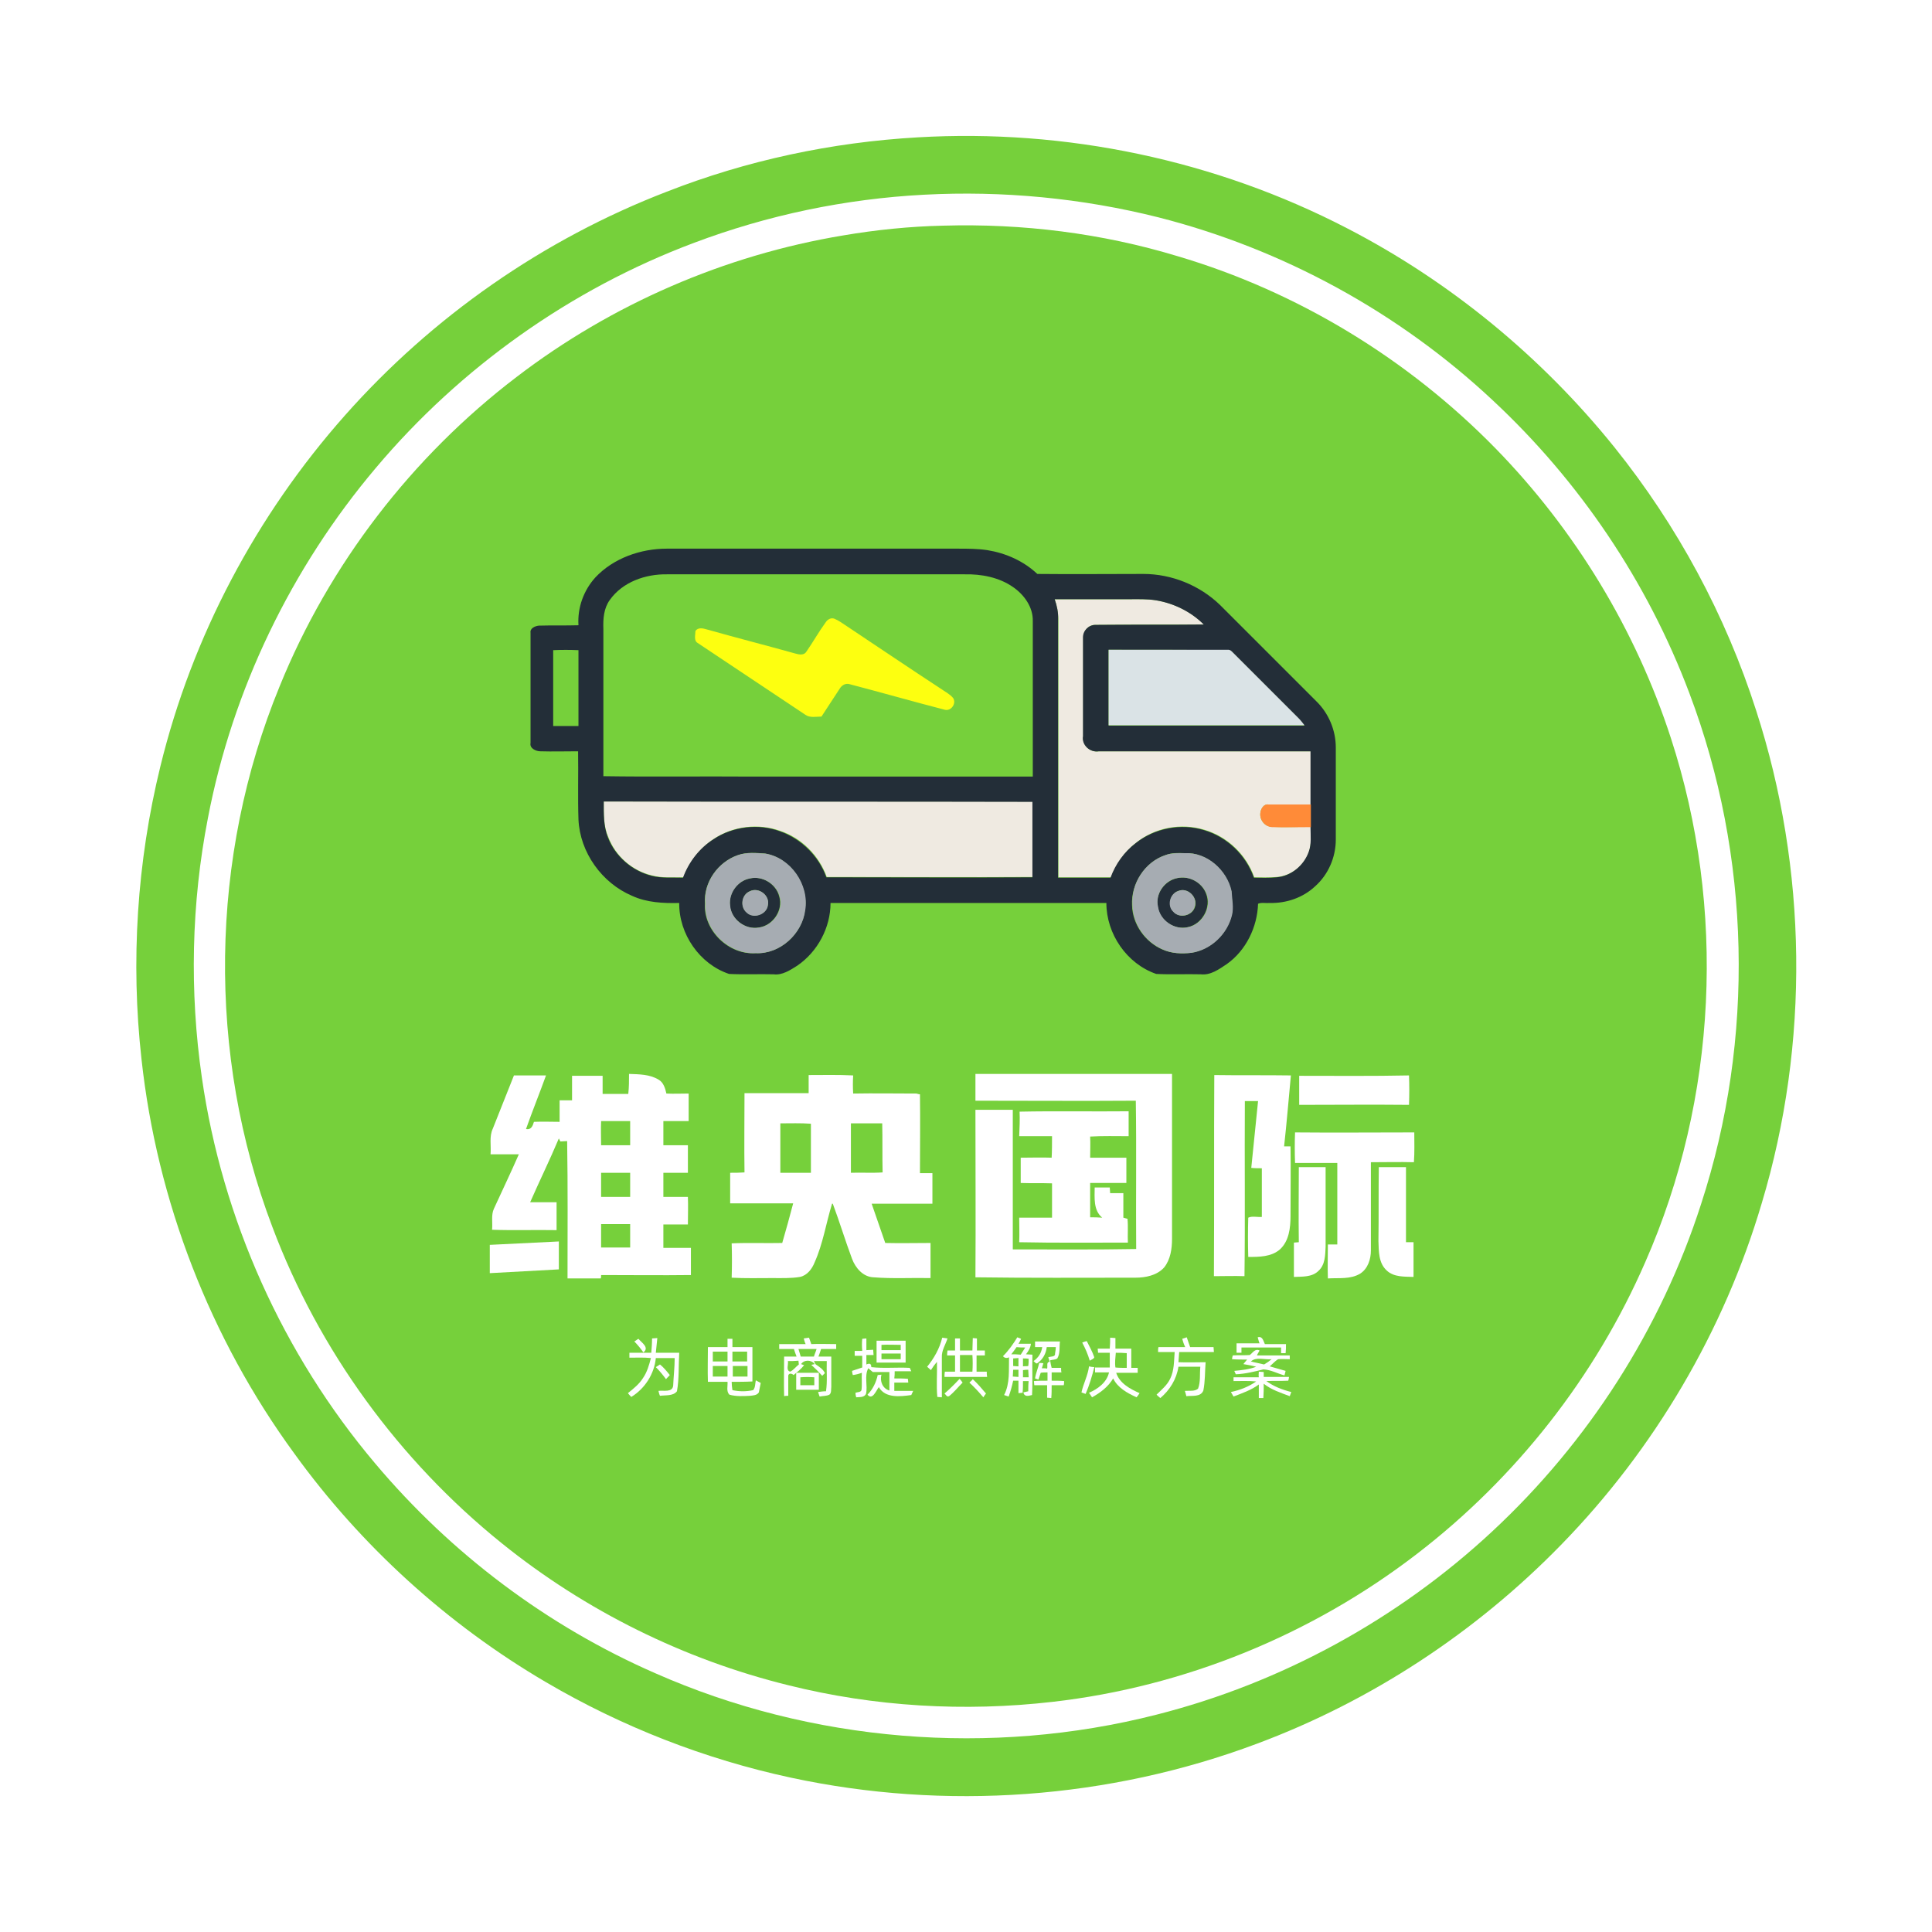 <?xml version="1.0" encoding="utf-8"?>
<!-- Generator: Adobe Illustrator 27.7.0, SVG Export Plug-In . SVG Version: 6.00 Build 0)  -->
<svg version="1.1" id="Layer_1" xmlns="http://www.w3.org/2000/svg" xmlns:xlink="http://www.w3.org/1999/xlink" x="0px" y="0px"
	 viewBox="0 0 512 512" style="enable-background:new 0 0 512 512;" xml:space="preserve">
<style type="text/css">
	.st0{fill:#FFFFFF;}
	.st1{fill:#76D03B;}
	.st2{fill:#EFEAE1;}
	.st3{fill:#232E38;}
	.st4{fill:#FDFF10;}
	.st5{fill:#DAE3E6;}
	.st6{fill:#FF8B38;}
	.st7{fill:#A6ACB2;}
</style>
<rect class="st0" width="512" height="512"/>
<g>
	<g>
		<path class="st1" d="M243.2,36.4c39.2-2.3,78.9,6,113.8,24.1c27.3,14.1,51.6,34.1,70.9,58.1c16.6,20.7,29.4,44.4,37.5,69.7
			c13.6,42,14.2,88.2,1.5,130.5c-10,33.9-28.5,65.3-53.2,90.6c-22.6,23.2-50.3,41.4-80.6,52.7c-39.2,14.7-82.6,17.8-123.5,9
			c-22.8-4.9-44.8-13.5-64.9-25.3c-26.1-15.3-49-36.1-66.7-60.6c-22.3-30.5-36.4-66.9-40.5-104.5c-2.9-25.9-1.2-52.3,5-77.6
			c8.4-34.4,25.4-66.5,48.9-93c23.2-26.2,52.6-46.7,85.3-59.3C197.9,42.5,220.4,37.7,243.2,36.4z M244.9,51.6
			c-20.9,1.1-41.5,5.4-61.1,12.8c-32.5,12.2-61.8,33-84.2,59.6c-22.4,26.5-38,58.8-44.5,92.8c-4.4,22.6-4.9,46-1.6,68.8
			c5.4,37.5,21.5,73.3,45.9,102.2c20.1,23.9,45.6,43.1,74.2,55.6c41.4,18.3,89,22.2,132.9,11c33.1-8.4,64-25.3,89-48.6
			c25.4-23.6,44.7-53.7,55.3-86.7c14.3-43.8,13.2-92.3-3.1-135.4c-11.1-29.5-29.1-56.2-52.2-77.7c-24.8-23.2-55.5-40-88.5-48.4
			C286.7,52.5,265.7,50.5,244.9,51.6z"/>
		<path class="st1" d="M250,59.8c21-0.6,42,2,62.1,8.1c31.8,9.4,61,27.2,84.2,50.9c21.1,21.6,37.2,48.1,46.5,76.8
			c14.7,45.1,12.3,95.5-6.8,138.9c-13.2,30.3-34.2,57.1-60.5,77.3C347.7,433.2,314,447,279,451c-23.4,2.7-47.3,1.3-70.1-4.4
			c-27.6-6.8-53.7-19.7-75.9-37.6c-27.2-21.9-48.5-51.1-60.8-83.8c-17.4-45.8-16.7-98,1.9-143.3c13.1-32.3,35.1-60.9,62.8-82
			c25.2-19.3,55.2-32.3,86.5-37.5C232.2,60.9,241.1,60,250,59.8z"/>
	</g>
	<g>
		<path class="st1" d="M161.6,159c3.3-4.8,9.5-6.9,15.1-6.9c26.3,0,52.6,0,78.8,0c4.5-0.1,9.2,0.8,12.9,3.4c3,2,5.3,5.3,5.2,9
			c0,13.7,0,27.5,0,41.2c-24.9,0-49.8,0-74.8,0c-13,0-26,0.1-39-0.1c0.1-13,0-26,0-39C159.8,164.1,160,161.2,161.6,159z"/>
		<path class="st1" d="M146.6,172.3c2.2,0,4.4,0,6.7,0c0,6.7,0,13.4,0,20.1c-2.2,0-4.4,0-6.7,0C146.5,185.7,146.6,179,146.6,172.3z"
			/>
		<path class="st2" d="M279.5,158.8c6.6,0,13.1,0,19.7,0c2.4,0,4.9-0.1,7.3,0.3c4.7,0.8,9.2,3,12.6,6.4c-9.6,0-19.2,0-28.7,0.1
			c-1.8-0.1-3.3,1.5-3.3,3.3c0,8.7,0,17.4,0,26.2c-0.4,2.4,1.8,4.4,4.2,4c18.7,0,37.4,0,56.1,0c0,4.7,0,9.4,0,14.1
			c-3.7,0-7.5,0-11.2,0c-1.3-0.2-2.1,1.2-2.2,2.3c-0.2,1.8,1.2,3.6,3.1,3.6c3.4,0.2,6.9,0,10.3,0c0,2.2,0.2,4.5-0.5,6.6
			c-1.2,3.6-4.6,6.4-8.5,6.7c-2,0.2-4,0.1-6,0.1c-2.1-6-7.1-10.8-13.2-12.6c-6.2-1.9-13.2-0.6-18.2,3.5c-3,2.3-5.2,5.6-6.6,9.1
			c-4.6,0-9.3,0-13.9,0c0-22.8,0-45.7,0-68.5C280.4,162.3,280.1,160.5,279.5,158.8z"/>
		<path class="st2" d="M160,212.4c37.9,0,75.8,0,113.7,0c0,6.7,0,13.3,0,20c-18.2,0.1-36.4,0-54.6,0c-2-5.6-6.6-10.3-12.3-12.2
			c-5.8-2.1-12.5-1.3-17.6,2.1c-3.7,2.4-6.5,6.1-8.1,10.2c-2.8,0-5.6,0.2-8.3-0.5c-5.2-1.2-9.7-5.1-11.6-10.2
			C159.9,218.9,160,215.6,160,212.4z"/>
		<g>
			<path class="st3" d="M157.8,153c4.8-5.1,12-7.6,18.9-7.6c25.7,0,51.4,0,77.1,0c2.6,0,5.3,0,7.9,0.4c4.9,0.8,9.6,2.9,13.2,6.3
				c9.4,0.1,18.7,0,28.1,0c7.5,0,14.9,3,20.3,8.2c8.5,8.5,17,17,25.5,25.5c3.3,3.2,5.2,7.7,5.2,12.3c0,8.1,0,16.3,0,24.4
				c0,4.7-2,9.3-5.5,12.4c-3.2,3-7.6,4.5-12,4.4c-1,0.1-2.2-0.2-3.1,0.2c-0.2,6.2-3.2,12.4-8.3,16c-2.1,1.4-4.3,3-6.9,2.7
				c-3.9-0.1-7.9,0.1-11.8-0.1c-7.8-2.7-13.2-10.6-13.2-18.8c-24.4,0-48.7,0-73.1,0c0,6.5-3.4,12.9-8.8,16.6c-1.9,1.2-4,2.6-6.3,2.3
				c-3.9-0.1-7.9,0.1-11.8-0.1c-7.8-2.6-13.3-10.6-13.2-18.8c-4.2,0.1-8.6-0.1-12.5-1.9c-8-3.4-13.8-11.5-14.2-20.2
				c-0.2-6,0-12.1-0.1-18.1c-3.4,0-6.7,0.1-10,0c-1.2,0-2.9-0.8-2.6-2.2c0-9.7,0-19.5,0-29.2c-0.2-1.2,1.2-1.8,2.2-1.9
				c3.5-0.1,7,0,10.5-0.1C153,161,154.7,156.4,157.8,153z M161.6,159c-1.6,2.2-1.8,5-1.7,7.7c0,13,0,26,0,39c13,0.2,26,0,39,0.1
				c24.9,0,49.8,0,74.8,0c0-13.7,0-27.5,0-41.2c0.1-3.7-2.3-7-5.2-9c-3.7-2.6-8.4-3.5-12.9-3.4c-26.3,0-52.6,0-78.8,0
				C171.1,152.1,165,154.2,161.6,159z M279.5,158.8c0.6,1.7,1,3.5,0.9,5.3c0,22.8,0,45.7,0,68.5c4.6,0,9.3,0,13.9,0
				c1.3-3.6,3.6-6.8,6.6-9.1c5-4,12-5.4,18.2-3.5c6.1,1.8,11.1,6.6,13.2,12.6c2,0,4,0.1,6-0.1c3.8-0.3,7.2-3.1,8.5-6.7
				c0.8-2.1,0.5-4.4,0.5-6.6c0-2,0-4,0-6c0-4.7,0-9.4,0-14.1c-18.7,0-37.4,0-56.1,0c-2.4,0.4-4.6-1.7-4.2-4c0-8.7,0-17.4,0-26.2
				c0-1.8,1.5-3.3,3.3-3.3c9.6-0.1,19.2,0,28.7-0.1c-3.4-3.4-7.9-5.6-12.6-6.4c-2.4-0.4-4.9-0.3-7.3-0.3
				C292.6,158.8,286,158.8,279.5,158.8z M146.6,172.3c0,6.7,0,13.4,0,20.1c2.2,0,4.4,0,6.7,0c0-6.7,0-13.4,0-20.1
				C151,172.2,148.8,172.2,146.6,172.3z M293.8,172.2c0,6.7,0,13.4,0,20.1c17.3,0,34.6,0,51.9,0c-0.5-0.6-1-1.3-1.5-1.8
				c-5.8-5.8-11.6-11.6-17.4-17.4c-0.4-0.4-0.9-0.9-1.5-0.8C314.8,172.2,304.3,172.2,293.8,172.2z M160,212.4c0,3.2-0.1,6.5,1.1,9.5
				c1.9,5,6.4,8.9,11.6,10.2c2.7,0.7,5.5,0.4,8.3,0.5c1.5-4.1,4.3-7.8,8.1-10.2c5.1-3.4,11.9-4.2,17.6-2.1c5.7,2,10.3,6.6,12.3,12.2
				c18.2,0,36.4,0.1,54.6,0c0-6.7,0-13.3,0-20C235.8,212.4,197.9,212.5,160,212.4z M195.6,226.6c-5.3,1.8-9.2,7.2-8.8,12.9
				c-0.4,7.1,6.3,13.6,13.4,13.1c6.5,0.3,12.4-5.1,13.1-11.4c1.1-6.7-3.8-13.9-10.6-15C200.4,226,197.9,225.8,195.6,226.6z
				 M308.9,226.6c-5.5,1.8-9.2,7.6-8.9,13.3c0.1,5,3.4,9.7,8,11.7c2.4,1.1,5.1,1.2,7.7,0.9c5.1-0.8,9.5-4.9,10.7-10
				c0.5-2.1,0-4.2-0.1-6.3c-1.2-5.6-6.5-10.4-12.4-10.1C312.2,226,310.5,226,308.9,226.6z"/>
			<path class="st3" d="M198.7,232.8c3.4-0.8,7,1.5,7.8,4.8c1.1,3.6-1.7,7.7-5.4,8.2c-3.6,0.7-7.4-2.2-7.7-5.9
				C193.1,236.6,195.5,233.4,198.7,232.8z M198.7,236.2c-2.2,0.9-2.6,4.2-0.8,5.6c1.8,1.7,5.2,0.6,5.6-2
				C204,237.3,201,235,198.7,236.2z"/>
			<path class="st3" d="M312,232.7c3.1-0.7,6.5,1.1,7.6,4.1c1.5,3.6-1,8.1-4.8,8.9c-3.6,0.9-7.5-1.8-8-5.4
				C306.1,236.9,308.6,233.4,312,232.7z M312.3,236.1c-2.2,0.7-3,3.9-1.3,5.5c1.6,1.9,5,1.1,5.7-1.3
				C317.5,237.8,314.7,235.1,312.3,236.1z"/>
		</g>
		<path class="st4" d="M218.9,164.8c0.5-0.7,1.4-1.2,2.3-0.8c1.2,0.5,2.2,1.3,3.3,2c8.4,5.6,16.7,11.2,25.1,16.7
			c1,0.7,2.2,1.3,3,2.3c0.9,1.4-0.5,3.5-2.2,3.1c-8.5-2.2-16.9-4.6-25.3-6.8c-1-0.3-2,0.3-2.5,1.1c-1.6,2.5-3.3,5-4.9,7.5
			c-1.4,0-3.1,0.4-4.3-0.5c-9.5-6.3-19-12.7-28.5-19c-1.1-0.6-0.6-2.2-0.6-3.2c0.7-1,2-0.7,3-0.4c7.8,2.2,15.6,4.2,23.5,6.4
			c1,0.3,2.3,0.5,2.9-0.5C215.5,170.1,217,167.4,218.9,164.8z"/>
		<path class="st5" d="M293.8,172.2c10.5,0,21,0,31.5,0c0.7-0.1,1.1,0.4,1.5,0.8c5.8,5.8,11.6,11.6,17.4,17.4c0.6,0.6,1,1.2,1.5,1.8
			c-17.3,0-34.6,0-51.9,0C293.8,185.7,293.8,178.9,293.8,172.2z"/>
		<path class="st6" d="M334,215.5c0.1-1.1,0.8-2.5,2.2-2.3c3.7,0,7.5,0,11.2,0c0,2,0,4,0,6c-3.4,0-6.9,0.1-10.3,0
			C335.2,219.1,333.8,217.3,334,215.5z"/>
		<g>
			<g>
				<path class="st7" d="M195.6,226.6c2.3-0.8,4.8-0.5,7.2-0.4c6.8,1.1,11.7,8.3,10.6,15c-0.8,6.3-6.7,11.7-13.1,11.4
					c-7.1,0.4-13.8-6-13.4-13.1C186.4,233.8,190.3,228.4,195.6,226.6z M198.7,232.8c-3.2,0.6-5.6,3.9-5.2,7.1c0.2,3.7,4,6.6,7.7,5.9
					c3.7-0.5,6.5-4.6,5.4-8.2C205.7,234.2,202,232,198.7,232.8z"/>
			</g>
			<g>
				<path class="st7" d="M308.9,226.6c1.6-0.6,3.4-0.5,5.1-0.5c5.9-0.3,11.2,4.5,12.4,10.1c0.1,2.1,0.6,4.3,0.1,6.3
					c-1.2,5-5.5,9.2-10.7,10c-2.6,0.3-5.3,0.2-7.7-0.9c-4.6-2-7.9-6.7-8-11.7C299.7,234.1,303.4,228.4,308.9,226.6z M312,232.7
					c-3.4,0.6-5.9,4.2-5.1,7.6c0.5,3.6,4.4,6.3,8,5.4c3.8-0.8,6.3-5.3,4.8-8.9C318.5,233.8,315.1,232,312,232.7z"/>
			</g>
			<path class="st7" d="M198.7,236.2c2.4-1.2,5.4,1.1,4.8,3.7c-0.3,2.5-3.8,3.7-5.6,2C196,240.3,196.5,237.1,198.7,236.2z"/>
			<path class="st7" d="M312.3,236.1c2.5-1,5.2,1.7,4.3,4.2c-0.6,2.4-4.1,3.2-5.7,1.3C309.2,240,310,236.8,312.3,236.1z"/>
		</g>
	</g>
	<g>
		<g>
			<path class="st0" d="M166.7,284.6c2.7,0.1,5.5,0.1,7.8,1.5c1.3,0.7,1.8,2.3,2.1,3.7c2,0.1,3.9,0,5.9,0c0,2.4,0,4.8,0,7.3
				c-2.2,0-4.4,0-6.7,0c0,2.1,0,4.3,0,6.4c2.2,0,4.4,0,6.5,0c0,2.4,0,4.9,0,7.3c-2.2,0-4.3,0-6.5,0c0,2.1,0,4.3,0,6.4
				c2.2,0,4.3,0,6.5,0c0.1,2.4,0,4.9,0,7.3c-2.2,0-4.4,0-6.5,0c0,2.1,0,4.2,0,6.2c2.4,0,4.8,0,7.3,0c0,2.4,0,4.8,0,7.2
				c-7.9,0.1-15.9,0-23.8,0c0,0.2,0,0.7-0.1,0.9c-2.9,0-5.9,0-8.8,0c0-12.1,0.1-24.2-0.1-36.4c-0.6,0-1.2,0.1-1.8,0.1
				c-0.1-0.2-0.3-0.6-0.4-0.8c-2.4,5.7-5.1,11.2-7.6,16.9c2.3,0,4.6,0,7,0c0,2.5,0,5,0,7.4c-5.7-0.1-11.4,0.1-17.1-0.1
				c0.2-1.9-0.3-3.9,0.5-5.6c2.2-4.8,4.5-9.6,6.6-14.4c-2.5,0-5,0-7.5,0c0.2-2.3-0.4-4.7,0.6-6.8c1.9-4.7,3.7-9.4,5.6-14.1
				c2.8,0,5.7,0,8.5,0c-1.7,4.7-3.6,9.4-5.3,14.2c1.4,0.3,1.8-0.9,2.1-1.9c2.3-0.1,4.6,0,6.8,0c0-1.9,0-3.8,0-5.7c1.1,0,2.2,0,3.3,0
				c0-2.2,0-4.4,0-6.5c2.7,0,5.4,0,8.1,0c0,1.6,0,3.2,0,4.8c2.3,0,4.5,0,6.8,0C166.7,288.1,166.7,286.4,166.7,284.6z M159.3,297.1
				c-0.1,2.1,0,4.3,0,6.4c2.6,0,5.1,0,7.7,0c0-2.1,0-4.2,0-6.4C164.4,297.1,161.9,297.1,159.3,297.1z M159.3,310.8
				c0,2.1,0,4.3,0,6.4c2.6,0,5.1,0,7.7,0c0-2.1,0-4.3,0-6.4C164.4,310.8,161.8,310.8,159.3,310.8z M159.3,324.4c0,2.1,0,4.2,0,6.2
				c2.6,0,5.1,0,7.7,0c0-2.1,0-4.2,0-6.2C164.4,324.4,161.8,324.4,159.3,324.4z"/>
		</g>
		<g>
			<path class="st0" d="M214.3,284.9c3.9,0,7.9-0.1,11.8,0.1c-0.1,1.6-0.1,3.2,0,4.8c5.6-0.1,11.2,0,16.8,0c0.2,0.1,0.7,0.2,0.9,0.2
				c0.1,6.9,0,13.9,0,20.9c1.1,0,2.2,0,3.3,0c0,2.7,0,5.4,0,8.1c-5.4,0-10.7,0-16.1,0c1.2,3.5,2.4,6.9,3.6,10.4c4,0.1,8,0,12,0
				c0,3.1,0,6.2,0,9.3c-5-0.1-10.1,0.2-15.1-0.2c-2.8-0.1-4.8-2.5-5.7-4.9c-1.8-4.8-3.3-9.8-5.1-14.6c-0.1,0-0.2,0-0.2,0
				c-1.6,5.2-2.4,10.6-4.6,15.5c-0.7,1.8-2,3.5-3.9,3.9c-2.4,0.4-4.9,0.3-7.4,0.3c-3.6,0-7.1,0.1-10.7-0.1c0.1-3,0.1-6.1,0-9.1
				c4.5-0.2,8.9,0,13.4-0.1c1-3.5,2-7,2.9-10.5c-5.6,0-11.1,0-16.7,0c0-2.7,0-5.4,0-8.1c1.3,0,2.5,0,3.8-0.1c-0.1-7,0-14,0-21
				c5.7,0,11.3,0,17,0C214.3,288.1,214.3,286.5,214.3,284.9z M206.8,297.7c0,4.4,0,8.7,0,13.1c2.7,0,5.4,0,8.1,0c0-4.3,0-8.7,0-13
				C212.2,297.6,209.5,297.7,206.8,297.7z M225.5,297.7c0,4.4,0,8.7,0,13.1c2.8-0.1,5.6,0.1,8.4-0.1c-0.1-4.3,0-8.7-0.1-13
				C231.1,297.7,228.3,297.7,225.5,297.7z"/>
		</g>
		<path class="st0" d="M258.5,284.6c17.4,0,34.7,0,52.1,0c0,14.6,0,29.1,0,43.7c0,2.6-0.4,5.5-2.1,7.6c-1.9,2.1-4.9,2.7-7.6,2.7
			c-14.1,0-28.3,0.1-42.4-0.1c0.1-14.8,0-29.6,0-44.4c3.3,0,6.6,0,9.9,0c0,12.3,0,24.7,0,37c10.9,0,21.8,0.1,32.7-0.1
			c-0.1-13.1,0.1-26.2-0.1-39.3c-14.2,0.1-28.3,0-42.5,0C258.5,289.5,258.5,287,258.5,284.6z"/>
		<path class="st0" d="M321.8,284.9c6.8,0.1,13.5,0,20.3,0.1c-0.6,6.3-1.1,12.5-1.8,18.8c0.6,0,1.1,0,1.7,0c0.1,6.2,0,12.3,0,18.5
			c0,3.1-0.4,6.6-2.8,8.8c-2.3,2-5.5,2-8.4,2c-0.1-3.5-0.1-6.9,0-10.4c1-0.5,2.4-0.1,3.6-0.2c0-4.3,0-8.6,0-12.9
			c-0.9,0-1.9,0-2.8-0.1c0.6-5.9,1.2-11.8,1.8-17.7c-1.2,0-2.3,0-3.5,0c-0.1,15.5,0.1,30.9-0.1,46.4c-2.7-0.1-5.4,0-8.1,0
			C321.8,320.3,321.7,302.6,321.8,284.9z"/>
		<path class="st0" d="M344.3,285.1c9.7,0,19.4,0.1,29.1-0.1c0.1,2.6,0.1,5.2,0,7.8c-9.7-0.1-19.4,0-29.1,0
			C344.3,290.2,344.3,287.6,344.3,285.1z"/>
		<path class="st0" d="M270.2,294.6c9.6-0.2,19.3,0,28.9-0.1c0,2.2,0,4.4,0,6.6c-3.4,0-6.8-0.1-10.2,0.1c0.1,1.9,0,3.7,0,5.6
			c3.2,0,6.4,0,9.6,0c0,2.2,0,4.5,0,6.7c-3.2,0-6.4,0-9.6,0c0,3,0,6.1,0,9.1c1.1,0,2.1,0,3.2,0.1c-2.4-2-2-5.3-2-8c1.3,0,2.7,0,4,0
			c0,0.5,0.1,1,0.1,1.5c1.2,0,2.4,0,3.5,0c0,2.2,0,4.3,0,6.5c0.3,0.1,0.8,0.2,1.1,0.3c0.2,2.1,0,4.2,0.1,6.3
			c-9.6,0-19.2,0.1-28.8-0.1c0.1-2.2,0-4.3,0-6.5c2.9,0,5.8,0,8.7,0c0-3,0-6.1,0-9.1c-2.8-0.1-5.5,0-8.3-0.1c0-2.2,0-4.4,0-6.7
			c2.7,0,5.5-0.1,8.2,0c0.1-1.9,0.1-3.8,0.1-5.7c-2.9,0-5.8,0-8.7,0C270.2,298.9,270.3,296.7,270.2,294.6z"/>
		<path class="st0" d="M343.2,300.1c10.5,0.1,21.1,0,31.6,0c0,2.6,0.1,5.2-0.1,7.9c-3.8-0.1-7.6,0-11.4,0c0,7.8,0,15.6,0,23.4
			c0,2.3-0.8,4.8-2.8,6.1c-2.6,1.6-5.7,1.1-8.6,1.3c-0.1-3,0-6,0-9c0.8,0,1.7,0,2.5,0c0-7.2,0-14.4,0-21.6c-3.7,0-7.5,0-11.2,0
			C343.1,305.4,343.1,302.8,343.2,300.1z"/>
		<path class="st0" d="M344.2,309.3c2.4,0,4.7,0,7.1,0c0,7,0,14.1,0,21.1c-0.1,2.2-0.1,4.8-1.9,6.4c-1.7,1.7-4.3,1.5-6.5,1.6
			c0-3,0-6.1,0-9.1c0.3,0,1-0.1,1.3-0.1C344.1,322.5,344.2,315.9,344.2,309.3z"/>
		<path class="st0" d="M365.4,309.3c2.4,0,4.8,0,7.2,0c0,6.6,0,13.3,0,19.9c0.7,0,1.3,0,2,0c0,3.1,0,6.1,0,9.2
			c-2.4-0.1-5.2,0.1-7.1-1.7c-2.2-2-2.1-5.1-2.2-7.8C365.4,322.3,365.3,315.8,365.4,309.3z"/>
		<path class="st0" d="M129.8,329.9c6.1-0.3,12.2-0.6,18.3-0.9c0,2.5,0,4.9,0,7.4c-6.1,0.3-12.2,0.7-18.3,1
			C129.8,334.9,129.8,332.4,129.8,329.9z"/>
		<g>
			<path class="st0" d="M213,354.7c0.5-0.1,0.9-0.1,1.4-0.2c0.2,0.6,0.4,1.1,0.6,1.7c2.2-0.1,4.4,0,6.6,0c0,0.3,0,1,0,1.3
				c-1.3,0-2.6,0-4,0c-0.2,0.7-0.5,1.4-0.7,2c1.1,0,2.2,0,3.4,0c0,2.7,0,5.3,0,8c-0.1,0.7,0.1,1.6-0.5,2.1c-0.8,0.4-1.7,0.3-2.6,0.5
				c-0.1-0.4-0.3-0.8-0.4-1.2c0.7-0.1,1.4-0.2,2.1-0.2c0.4-2.7,0.1-5.4,0.2-8c-1.2,0-2.3,0-3.4,0c0.1,0.2,0.3,0.7,0.5,0.9
				c0.9,0.6,2,1.3,2.4,2.3c-0.2,0.2-0.5,0.5-0.7,0.7c-0.9-1-1.9-2-2.9-2.9l0.9-0.2c-0.9-1.2-2.8-1.2-3.6,0l0.8,0.3
				c-0.8,1-1.8,1.8-2.8,2.6c-0.4-0.4-1.2-0.6-1.4,0.1c0,1.8,0,3.6,0,5.4c-0.3,0-0.8,0-1.1,0.1c-0.1-3.5,0-7,0-10.5
				c1.1,0,2.2,0,3.3,0c-0.3-0.7-0.5-1.4-0.7-2c-1.3,0-2.6,0-3.9,0c0-0.3,0-1,0-1.3c2.3,0,4.7,0,7,0
				C213.3,355.8,213.1,355.1,213,354.7z M211.6,357.5c0.2,0.7,0.4,1.4,0.6,2c1.2,0,2.4,0,3.5,0c0.2-0.7,0.5-1.3,0.7-2
				C214.8,357.5,213.2,357.5,211.6,357.5z M208.8,360.7c0.2,0.9-0.6,2.5,0.6,2.8c0.9-0.4,1.5-1.3,2.3-1.9c0-0.3-0.1-0.7-0.1-1
				C210.6,360.7,209.7,360.7,208.8,360.7z"/>
		</g>
		<path class="st0" d="M249.7,354.5c0.5,0.1,0.9,0.1,1.4,0.2c-0.5,1.6-1.6,3.2-1.5,5c0,3.6,0,7.1,0,10.6c-0.3,0-0.9-0.1-1.2-0.1
			c-0.3-3.1,0-6.2-0.1-9.3c-0.6,0.7-1.1,1.4-1.6,2.2c-0.3-0.3-0.7-0.6-1-0.9C247.5,360,249,357.4,249.7,354.5z"/>
		<g>
			<path class="st0" d="M257.8,354.6c0.3,0,0.8,0.1,1.1,0.1c0,1.1,0,2.1,0,3.2c0.7,0,1.4,0,2.1,0c0,0.4,0,0.9,0,1.3
				c-0.7,0-1.5,0-2.2,0c0,1.4,0,2.9,0,4.3c0.9,0,1.8,0,2.7,0c0,0.4,0,0.9,0.1,1.4c-3.8,0-7.5,0-11.3,0c0-0.5,0-0.9,0.1-1.4
				c0.9,0,1.8,0,2.7,0c0-1.4,0-2.9,0-4.3c-0.7,0-1.4,0-2.1,0c0-0.4,0-0.8,0.1-1.3c0.7,0,1.3,0,2,0c0-1.1,0-2.1,0-3.2
				c0.3,0,1,0,1.3,0c0,1.1,0,2.1,0,3.2c1.1,0,2.2,0,3.3,0C257.7,356.7,257.8,355.6,257.8,354.6z M254.4,359.1c0,1.5,0,2.9,0,4.4
				c1.1,0,2.2,0,3.3,0c0.1-1.5,0.1-2.9,0-4.4C256.6,359.1,255.5,359.1,254.4,359.1z"/>
		</g>
		<g>
			<path class="st0" d="M269.6,354.4c0.3,0.1,0.8,0.3,1,0.4c-0.2,0.4-0.4,0.9-0.7,1.3c1.1,0,2.2,0,3.3,0c-0.1,1.1-0.7,2-1.3,2.8
				c0.6,0,1.1,0.1,1.7,0.1c-0.1,3.6,0.1,7.1-0.1,10.7c-0.9,0.2-2,0.6-2.3-0.7c0.3-0.1,1-0.2,1.3-0.3c0-0.9,0-1.8,0.1-2.7
				c-0.5,0-1,0-1.5,0c0,1,0,2.1-0.1,3.1c-0.3,0-0.8,0.1-1.1,0.1c0-1.1,0-2.2,0-3.3c-0.3,0-1,0-1.4,0c-0.3,1.4-0.7,2.9-1.2,4.2
				c-0.3-0.1-0.9-0.3-1.2-0.4c1.6-3.1,1.2-6.6,1.3-10c-0.6,0.3-1.2,0.2-1.6-0.3C267.3,357.9,268.5,356.2,269.6,354.4z M268,358.9
				c0.8,0,1.6,0,2.5,0.1c0.4-0.6,0.8-1.3,1.2-1.9c-0.8,0-1.5,0-2.3-0.1C268.9,357.7,268.5,358.3,268,358.9z M268.5,360
				c0,0.6,0,1.3,0,2c0.5,0,0.9,0.1,1.4,0.1c0-0.7,0-1.5,0-2.2C269.4,359.9,269,360,268.5,360z M271.1,360c0,0.7,0,1.4,0,2.1
				c0.5-0.1,1,0,1.4-0.1c0.1-0.6,0.1-1.3,0.1-1.9C272.1,360,271.6,360,271.1,360z M268.5,363c0,0.6-0.1,1.2-0.1,1.8
				c0.5,0,1,0.1,1.5,0.1c0-0.6,0-1.3,0-1.9C269.5,363,269,363,268.5,363z M271.1,363.1c0,0.6,0,1.3,0,1.9c0.4,0,1.1,0,1.5,0
				c0-0.7-0.1-1.3-0.1-2C272,363,271.6,363,271.1,363.1z"/>
		</g>
		<g>
			<path class="st0" d="M294.2,354.5c0.4,0,1.1,0.1,1.4,0.1c0,0.9,0,1.9,0,2.8c1.4,0,2.8,0,4.2,0c0,1.7,0,3.4,0,5.1
				c0.6,0,1.2,0,1.7,0c0,0.3,0,1,0,1.3c-1.9,0-3.8,0-5.7,0c0.9,2.8,3.7,4.3,6.2,5.4c-0.2,0.3-0.6,0.9-0.8,1.1c-2.4-1.1-5-2.5-6.2-5
				c-1.3,2.2-3.4,3.8-5.6,5c-0.3-0.4-0.5-0.8-0.8-1.2c2.3-1,4.7-2.7,5.3-5.4c-1.3,0-2.5,0-3.7,0c0-0.3,0-1,0-1.3c1.3,0,2.6,0,3.9,0
				c0-1.3,0-2.6,0-3.9c-1,0-2.1,0-3.1,0c0-0.3-0.1-0.8-0.1-1.1c1.1,0,2.2,0,3.2,0C294.2,356.4,294.2,355.4,294.2,354.5z
				 M295.7,358.5c-0.1,1.3-0.3,2.6-0.1,3.9c1,0.1,2,0.1,3,0.1c0-1.3,0-2.6,0-3.9C297.6,358.5,296.7,358.5,295.7,358.5z"/>
		</g>
		<path class="st0" d="M313.3,354.8c0.3-0.1,0.9-0.3,1.2-0.4c0.3,0.9,0.6,1.7,0.9,2.6c2.1,0,4.1,0,6.2,0c0,0.4,0.1,0.9,0.1,1.3
			c-3.1,0-6.1,0-9.2,0c-0.1,0.9-0.1,1.8-0.2,2.7c2.4,0.1,4.8,0,7.2,0c-0.2,2.5-0.1,5-0.6,7.5c-0.7,1.8-3,1.3-4.5,1.5
			c-0.1-0.5-0.3-1-0.4-1.4c1.2-0.1,2.6,0.2,3.5-0.6c0.7-1.8,0.4-3.8,0.6-5.8c-1.9,0-3.9,0-5.8,0c-0.5,3.3-2.3,6.2-4.8,8.3
			c-0.3-0.2-0.8-0.7-1-0.9c1.3-1.3,2.8-2.5,3.6-4.2c1.1-2.2,1-4.7,1.2-7.1c-1.5,0-2.9,0-4.4,0c0-0.4,0-0.9,0.1-1.3
			c2.4,0,4.7,0,7.1,0C313.7,356.2,313.5,355.5,313.3,354.8z"/>
		<path class="st0" d="M333.3,354.4c1.3-0.4,1.5,1,1.9,1.8c1.9,0,3.8,0,5.6,0c0,0.8,0,1.6-0.1,2.4c-0.3,0-0.9,0-1.2,0
			c0-0.4,0-1.1,0-1.5c-3.5,0-7,0-10.5,0c0,0.4,0,1.1,0,1.4c-0.3,0-1,0-1.3,0c0-0.8,0-1.6,0-2.5c2,0,4,0,6.1,0
			C333.6,355.6,333.5,355,333.3,354.4z"/>
		<path class="st0" d="M168.1,355.5c0.4-0.2,0.7-0.5,1.1-0.7c0.8,1,3,2.3,1.3,3.6C169.8,357.4,169,356.4,168.1,355.5z"/>
		<path class="st0" d="M172.8,354.7c0.4,0,1.1-0.1,1.4-0.1c-0.1,1.3-0.3,2.6-0.4,3.9c2.1,0,4.2,0,6.2,0c-0.2,3.4,0,6.9-0.6,10.2
			c-1,1.3-3,1-4.5,1.2c-0.2-0.4-0.3-0.9-0.4-1.3c1.3-0.2,3.7,0.5,3.9-1.4c0.1-2.4,0.4-4.9,0.4-7.3c-1.7,0-3.4,0-5,0
			c-0.4,4.2-2.9,8.1-6.5,10.3c-0.2-0.2-0.7-0.7-0.9-1c1.5-1.2,3-2.4,4-4c1.1-1.6,1.6-3.4,2.1-5.3c-1.9-0.2-3.8-0.1-5.7-0.1
			c0-0.3,0-1,0-1.3c1.9,0,3.8,0,5.8,0C172.7,357.3,172.8,356,172.8,354.7z"/>
		<g>
			<path class="st0" d="M192.8,354.8c0.3,0,1,0,1.3,0c0,0.7,0,1.5,0,2.2c1.8,0,3.6,0,5.3,0c0,3,0,6.1,0,9.1
				c-1.8,0.1-3.6,0.1-5.5,0.1c0,0.7,0.1,1.5,0.2,2.2c1.8,0.4,3.7,0.4,5.5,0c0.6-0.7,0.5-1.7,0.7-2.6c0.4,0.2,0.9,0.5,1.3,0.7
				c-0.2,0.8-0.3,1.7-0.5,2.5c-0.5,0.8-1.5,0.8-2.3,0.9c-1.8,0.1-3.8,0.2-5.5-0.3c-0.9-0.9-0.4-2.3-0.5-3.4c-1.7,0-3.5,0-5.2,0
				c-0.1-3.1,0-6.1,0-9.2c1.7,0,3.5,0,5.2,0C192.8,356.2,192.8,355.5,192.8,354.8z M188.9,358.2c0,0.9,0,1.7,0,2.6
				c1.3,0,2.6,0,3.9,0c0-0.9,0-1.8,0-2.6C191.5,358.2,190.2,358.2,188.9,358.2z M194.1,358.2c0,0.9,0,1.8,0,2.6c1.3,0,2.6,0,3.9,0
				c0-0.9,0-1.8,0-2.6C196.8,358.2,195.4,358.2,194.1,358.2z M188.9,362c0,0.9,0,1.9,0,2.8c1.3,0,2.6,0,3.9,0c0-0.9,0-1.9,0-2.8
				C191.5,362,190.2,362,188.9,362z M194.2,362c0,0.9,0,1.9,0,2.8c1.3,0,2.6,0,3.9,0c0-0.9,0-1.9,0-2.8
				C196.7,362,195.4,362,194.2,362z"/>
		</g>
		<path class="st0" d="M228.5,354.8c0.3,0,0.8-0.1,1.1-0.1c0,1,0,2.1,0,3.1c0.6,0,1.2-0.1,1.8-0.1c0,0.4,0.1,0.9,0.1,1.4
			c-0.6,0-1.3,0-1.9,0c0,0.8,0,1.7,0,2.5c0.9-0.4,1.3-0.2,1.3,0.7c3.4,0.4,6.8,0,10.2,0.2c0.1,0.2,0.3,0.7,0.4,0.9c-1.5,0-3,0-4.4,0
			c0,0.6,0,1.2-0.1,1.9c1.2,0,2.4,0,3.6,0.1c0,0.2,0.1,0.7,0.1,1c-1.2,0-2.5,0-3.7,0c0,0.7,0,1.5,0,2.2c1.7,0,3.3,0,5,0
			c-0.1,0.3-0.4,0.8-0.5,1.1c-2.9,0.4-6.9,0.9-8.6-2.1c-0.7,0.9-1.7,3.6-3,2c1.4-1.4,2.3-3.3,2.7-5.2c0.3,0,0.8-0.1,1-0.1
			c-0.5,1.7,0.3,3.7,2.1,4.2c0-1.6,0-3.3,0-4.9c-1.5,0-3,0-4.4,0c-0.4-0.3-0.8-0.7-1.2-1c-1.1,2.1-0.1,4.6-0.6,6.8
			c-0.5,1-1.7,0.8-2.6,0.9c-0.1-0.3-0.2-0.9-0.2-1.2c0.5-0.2,1.4-0.1,1.6-0.7c0.2-1.5,0-3.1,0.1-4.6c-0.8,0.3-1.6,0.5-2.4,0.6
			c-0.1-0.3-0.2-0.9-0.2-1.1c0.9-0.3,1.8-0.6,2.7-0.9c0-1,0-2.1,0-3.1c-0.7,0-1.3,0-2,0c0-0.3,0-1,0-1.3c0.7,0,1.4,0,2,0
			C228.4,356.8,228.4,355.8,228.5,354.8z"/>
		<g>
			<path class="st0" d="M232.3,355.3c2.6,0,5.1,0,7.7,0c0,1.9,0,3.9,0,5.8c-2.6,0-5.1,0-7.7,0C232.3,359.2,232.3,357.3,232.3,355.3z
				 M233.6,356.4c0,0.5,0,0.9,0,1.4c1.7,0,3.4,0,5.1,0c0-0.5,0-1,0-1.4C237,356.4,235.3,356.3,233.6,356.4z M233.6,358.7
				c0,0.4,0,1.1,0,1.5c1.7,0,3.4,0,5.1,0c0-0.4,0-1.1,0-1.5C237,358.7,235.3,358.7,233.6,358.7z"/>
		</g>
		<path class="st0" d="M274.3,355.5c2.2,0,4.4,0,6.6,0c-0.2,1.5,0.1,3.1-0.7,4.5c-0.6,0.4-1.3,0.3-1.9,0.5c0.1,0.7,0.2,1.3,0.4,2
			c0.8,0,1.7,0,2.5,0c0,0.3,0,0.9,0.1,1.2c-0.9,0-1.8,0-2.6,0c0,0.7,0,1.4,0,2.2c1.1,0,2.2,0,3.3,0.1c0,0.3,0,0.8-0.1,1.1
			c-1.1,0-2.1,0-3.2,0c0,1.1,0,2.3-0.1,3.4c-0.3,0-0.8-0.1-1.1-0.1c0-1.1,0-2.2,0-3.3c-1.2,0-2.3,0-3.4,0c0-0.3-0.1-0.8-0.1-1.1
			c1.2-0.1,2.4-0.1,3.6-0.1c0-0.7,0-1.5,0-2.2c-0.6,0-1.2,0-1.8,0.1c-0.2,0.6-0.4,1.2-0.6,1.8c-0.2-0.1-0.7-0.2-0.9-0.3
			c0.2-1.4,0.8-2.7,1.1-4.1c0.3,0,0.9,0,1.1,0.1c-0.1,0.4-0.3,0.9-0.4,1.3c0.3,0,1,0,1.4,0.1c0.2-0.6-0.3-1.8,0.7-1.8
			c-0.1-0.3-0.3-0.9-0.4-1.2c0.6-0.3,1.9,0,1.8-1c0.1-0.6,0.2-1.2,0.2-1.7c-0.8,0-1.6,0-2.4,0c-0.2,1.7-1,3.2-2.4,4.2
			c-0.4,0.4-0.8-0.3-1.1-0.5c1.3-0.9,2.1-2.2,2.3-3.7c-0.6,0-1.3,0-1.9,0C274.3,356.3,274.3,355.8,274.3,355.5z"/>
		<path class="st0" d="M286.8,355.8c0.4-0.2,0.8-0.3,1.2-0.4c0.7,1.4,1.5,2.8,2,4.3c-0.2,0.5-0.8,0.6-1.2,0.9
			C288.3,358.9,287.6,357.3,286.8,355.8z"/>
		<g>
			<path class="st0" d="M331.2,359.1c0.8-0.6,1.4-1.8,2.6-1.2c-0.2,0.4-0.5,0.8-0.7,1.3c2.9,0,5.8,0,8.7,0c0,0.3,0,0.8,0,1
				c-1,0-2.1-0.1-3.1,0c-0.8,0.5-1.5,1.3-2.2,1.9c1.4,0.4,2.8,0.8,4.2,1.2c-0.1,0.3-0.2,0.9-0.3,1.2c-1.9-0.5-3.6-1.5-5.6-1.6
				c-2.4,0.6-4.8,1.2-7.3,1.3c-0.1-0.2-0.3-0.7-0.4-0.9c2-0.2,4-0.4,5.8-1.1c-1.1-0.3-2.2-0.5-3.4-0.7c0.3-0.4,0.7-0.8,1-1.2
				c-1.3,0-2.7,0-4-0.1c0-0.2,0.1-0.7,0.2-1C328.3,359.1,329.8,359.2,331.2,359.1z M331.5,360.8c1.1,0.3,2.3,0.5,3.5,0.8
				c0.7-0.4,1.4-0.9,2-1.4C335.1,360.4,332.9,359.5,331.5,360.8z"/>
		</g>
		<path class="st0" d="M173.8,362.3c0.3-0.2,0.8-0.5,1.1-0.7c1,0.8,1.8,1.8,2.6,2.8c-0.3,0.4-0.7,0.7-1,1.1
			C175.7,364.4,174.8,363.3,173.8,362.3z"/>
		<path class="st0" d="M288.6,362.1c0.3,0.1,1,0.2,1.4,0.2c-0.6,2.4-1.3,4.8-2.3,7.1c-0.3-0.1-0.9-0.3-1.1-0.4
			C287.1,366.7,288.3,364.5,288.6,362.1z"/>
		<path class="st0" d="M333.6,363.5c0.3,0,1,0.1,1.3,0.1c0,0.3,0,1,0,1.3c2.2,0,4.5,0,6.7,0c0,0.2-0.1,0.7-0.2,1
			c-1.9,0.1-3.9,0-5.8,0.1c1.9,1.4,4.2,2.3,6.6,2.9c-0.1,0.3-0.3,0.8-0.4,1.1c-2.4-0.9-4.9-1.7-6.9-3.3c0,1.3,0,2.5-0.1,3.8
			c-0.3,0-0.9,0-1.2,0c0-1.2,0-2.4,0-3.6c-2,1.5-4.4,2.3-6.7,3.2c-0.2-0.4-0.5-0.8-0.7-1.2c2.4-0.5,4.7-1.4,6.7-2.8
			c-2-0.2-4-0.1-6-0.1c0-0.3,0-0.8,0-1c2.2,0,4.4,0,6.7,0C333.5,364.6,333.6,363.8,333.6,363.5z"/>
		<g>
			<path class="st0" d="M211,363.8c2,0,4,0,6,0c0,1.5,0,3,0,4.5c-2,0-4,0-6,0C211,366.8,211,365.3,211,363.8z M212.1,365
				c0,0.7,0,1.4,0,2.1c1.2,0,2.4,0,3.7,0c0-0.7,0-1.4,0-2.1C214.6,364.9,213.3,364.9,212.1,365z"/>
		</g>
		<path class="st0" d="M250.3,369.3c1.4-1.2,2.7-2.5,4-3.9c0.3,0.3,0.5,0.6,0.8,1c-1.2,1.2-2.3,2.6-3.6,3.6
			C250.9,370.3,250.7,369.6,250.3,369.3z"/>
		<path class="st0" d="M256.9,366.4c0.2-0.2,0.7-0.6,0.9-0.9c1.3,1.2,2.4,2.5,3.5,3.8c-0.2,0.2-0.5,0.7-0.7,1
			C259.4,368.9,258.2,367.6,256.9,366.4z"/>
	</g>
</g>
</svg>
